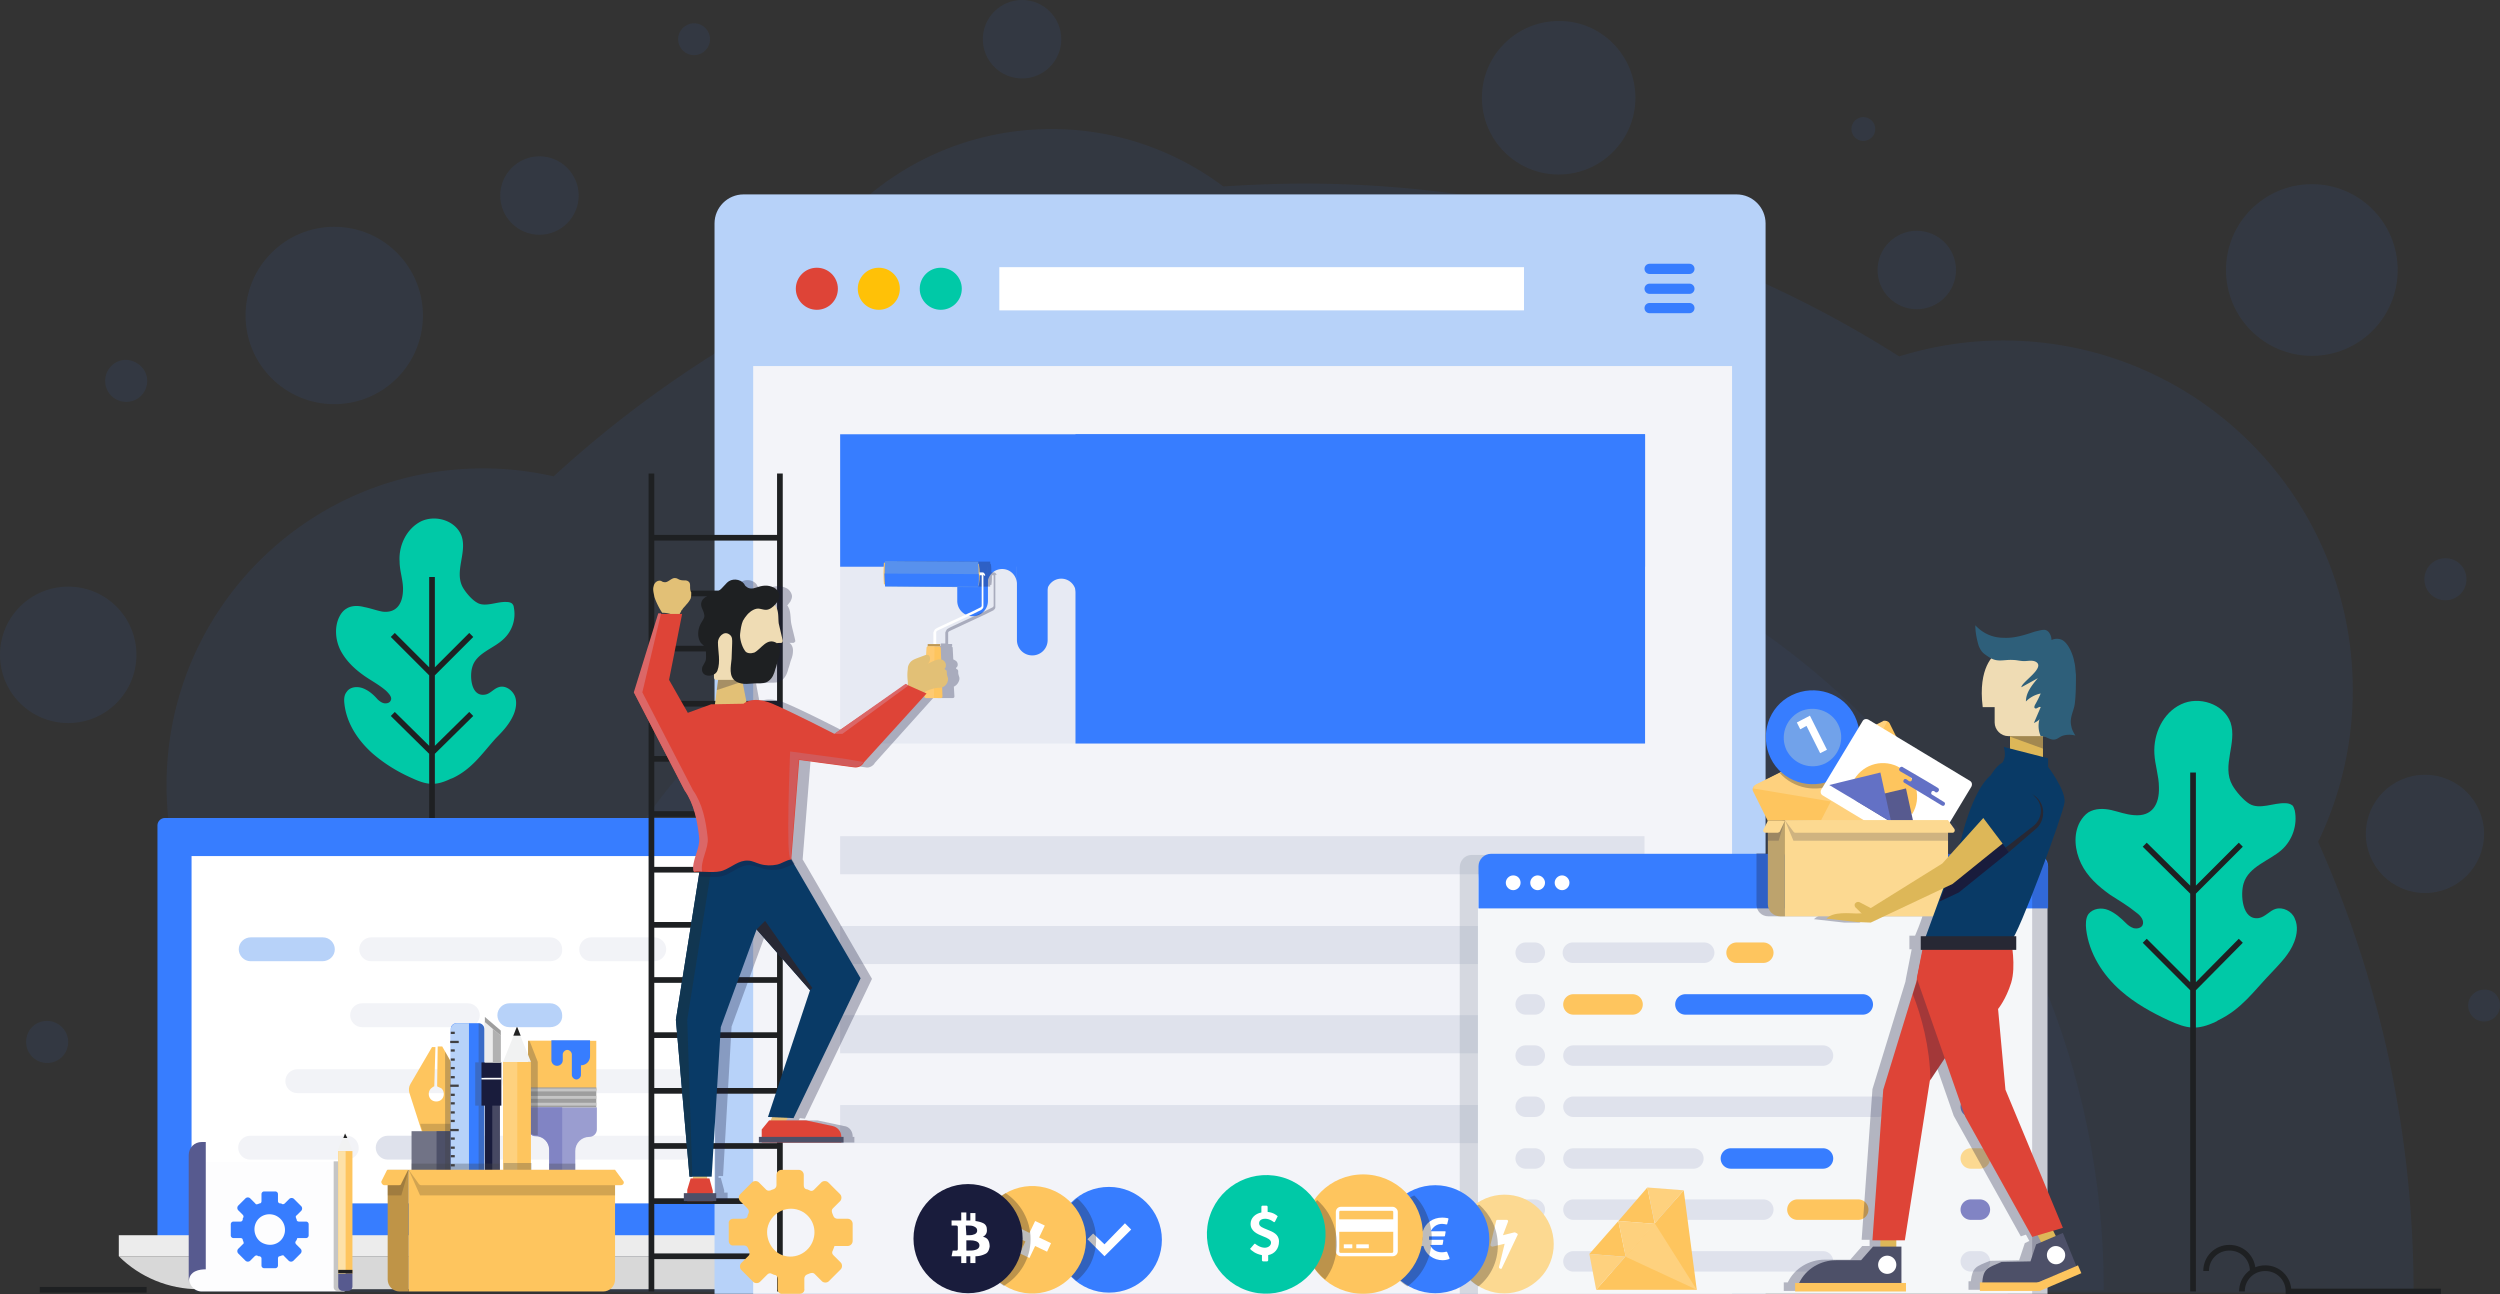 <?xml version="1.0" encoding="UTF-8"?> <svg xmlns="http://www.w3.org/2000/svg" xmlns:xlink="http://www.w3.org/1999/xlink" viewBox="0 0 439.8 227.7"><rect x="0" y="0" width="439.8" height="227.7" fill="#333333" stroke="none"/><style><![CDATA[.AH{enable-background:new }.AI{fill:#fec55e}.AJ{opacity:.3}.AK{fill:#fff}.AL{fill:#377dff}.AM{fill:#191c3c}.AN{opacity:.5}.AO{fill:#231f20}.AP{fill:#dfe2ec}.AQ{fill:#de4437}.AR{opacity:.2}.AS{fill:#fcd991}.AT{fill:#4d5068}.AU{fill:#414042}.AV{fill:#00c9a7}.AW{fill:#b7d2f9}.AX{fill:#8184c4}.AY{fill:#ddb758}.AZ{stroke:#1e2022}.Aa{stroke-miterlimit:10}.Ab{fill:#f2f3f7}.Ac{fill:#212121}.Ad{fill:#fed17e}.Ae{fill:#575a8f}.Af{fill:#093a66}.Ag{fill:#272834}]]></style><g opacity=".15" class="AL"><circle cx="426.6" cy="146.7" r="10.4" class="AN"></circle><path d="M287.7 17.2c0 7.5-6.1 13.5-13.5 13.5-7.5 0-13.5-6.1-13.5-13.5 0-7.5 6.1-13.5 13.5-13.5 7.4-.1 13.5 6 13.5 13.5zM101.8 34.4c0 3.8-3.1 6.9-6.9 6.9S88 38.2 88 34.4s3.1-6.9 6.9-6.9 6.9 3.1 6.9 6.9zm242.3 13.1c0 3.8-3.1 6.9-6.9 6.9s-6.9-3.1-6.9-6.9 3.1-6.9 6.9-6.9 6.9 3.1 6.9 6.9z" class="AN"></path><circle cx="179.8" cy="6.9" r="6.9" class="AN"></circle><path d="M439.8 176.9c0 1.6-1.3 2.8-2.8 2.8-1.6 0-2.8-1.3-2.8-2.8 0-1.6 1.3-2.8 2.8-2.8 1.6-.1 2.8 1.2 2.8 2.8zM329.9 22.7c0 1.2-1 2.1-2.1 2.1-1.2 0-2.1-1-2.1-2.1 0-1.2 1-2.1 2.1-2.1s2.1.9 2.1 2.1z" class="AN"></path><circle cx="122.1" cy="6.9" r="2.8" class="AN"></circle><path d="M25.9 67c0 2-1.6 3.7-3.7 3.7-2 0-3.7-1.6-3.7-3.7 0-2 1.6-3.7 3.7-3.7 2 .1 3.7 1.7 3.7 3.7zm408 34.9c0 2-1.6 3.7-3.7 3.7-2 0-3.7-1.6-3.7-3.7 0-2 1.6-3.7 3.7-3.7s3.7 1.7 3.7 3.7z" class="AN"></path><circle cx="58.8" cy="55.5" r="15.6" class="AN"></circle><path d="m12 183.3c0 2-1.6 3.7-3.7 3.7-2 0-3.7-1.6-3.7-3.7s1.6-3.7 3.7-3.7c2 0 3.7 1.7 3.7 3.7z" class="AN"></path><circle cx="406.7" cy="47.5" r="15.1" class="AN"></circle><circle cx="12" cy="115.2" r="12" class="AN"></circle><path d="M424.6 227.4c0-28.2-6-55.1-16.8-79.3a61.21 61.21 0 0 0 6.1-26.7c0-34-27.5-61.5-61.5-61.5-6.4 0-12.5 1-18.3 2.8-30.2-19.2-66.1-30.4-104.6-30.4-4.8 0-9.6.2-14.3.5-8.4-6.3-18.9-10.1-30.2-10.1-21.4 0-39.7 13.4-46.9 32.3-14.8 7.9-28.5 17.6-40.7 28.8-4-.9-8.1-1.4-12.4-1.4-30.8 0-55.7 24.9-55.7 55.7 0 13.4 4.7 25.7 12.6 35.3-4.9 17.1-7.6 35.2-7.6 53.9l390.3.1z" opacity=".47"></path><path d="M370.1,227c0-78.3-63.4-141.7-141.7-141.7S86.7,148.7,86.7,227H370.1z" opacity=".47"></path></g><path d="M79.6 136.9c-.1 0-.2.1-.3.1-2.7 1.3-4.2 1.1-6.8-.1-2.5-1.1-4.8-2.5-6.9-4.3-2.6-2.3-4.6-5.3-5-8.7-.1-.8-.1-1.6.4-2.2.6-.9 1.9-1 2.9-.6s1.8 1.1 2.5 1.9c.3.3.7.6 1.1.7s1 0 1.2-.4c.4-.6-.3-1.3-.8-1.8-1.3-1.1-2.5-1.7-3.8-2.6-1.7-1.2-3.2-2.6-4.2-4.5-.9-1.8-1.1-4.1-.2-5.9.3-.6.7-1.1 1.2-1.4.9-.6 2.1-.6 3.2-.3 1.1.2 2.1.6 3.2.8 2.6.3 3.6-1.6 3.6-4 0-1.6-.6-3.2-.6-4.8-.2-2.8 1.2-5.8 3.8-7.1 2.6-1.2 6.1-.1 7.1 2.6 1 2.9-1.3 6.2.2 9 .5.9 1.6 2.2 2.5 2.7 1.4.9 3.5-.2 5.2-.1.4 0 .8.1 1 .3a1.08 1.08 0 0 1 .3.7 5.98 5.98 0 0 1-1.9 5.6c-1.7 1.6-4.7 2.4-5.4 4.8-.5 1.5-.3 5.3 2.2 4.9.9-.1 1.5-1 2.4-1.3 1.1-.4 2.3.4 2.8 1.4s.3 2.3-.1 3.3c-.7 1.7-1.9 3-3.2 4.3-2.5 2.8-4.2 5.4-7.6 7z" class="AV"></path><path d="M76 101.5v74.2m6.9-64l-6.9 6.9-6.9-6.9m13.8 13.9l-6.9 6.8-6.9-6.8" fill="none" class="AZ Aa"></path><path d="M390.2 179.5c-.1.1-.2.1-.3.2-3.4 1.6-5.1 1.3-8.4-.2-3-1.4-5.9-3-8.4-5.2-3.2-2.8-5.6-6.6-6.1-10.8-.1-.9-.1-2 .4-2.7.8-1 2.3-1.2 3.5-.7s2.2 1.4 3.1 2.3c.4.4.8.7 1.4.9.5.1 1.2 0 1.5-.5.4-.8-.3-1.7-1-2.2-1.6-1.3-3-2.1-4.7-3.2-2.1-1.5-4-3.2-5.1-5.5s-1.4-5.1-.2-7.3c.4-.7.9-1.3 1.5-1.7 1.2-.7 2.6-.7 4-.4 1.3.3 2.6.8 4 .9 3.2.3 4.5-1.9 4.4-4.9 0-2-.7-3.9-.8-5.9-.2-3.5 1.5-7.2 4.7-8.7 3.1-1.5 7.5-.1 8.7 3.2 1.2 3.6-1.6 7.6.3 11 .6 1.1 2 2.7 3 3.3 1.8 1.1 4.3-.2 6.3-.1.5 0 .9.1 1.3.4.2.2.3.6.4.9.5 2.5-.4 5.2-2.3 6.9-2.1 1.9-5.8 2.9-6.7 5.9-.6 1.9-.3 6.6 2.7 6.1 1.1-.2 1.9-1.3 2.9-1.6 1.3-.4 2.9.4 3.4 1.7.6 1.3.4 2.8-.1 4.1-.8 2.1-2.4 3.7-3.9 5.3-3.2 3.3-5.3 6.5-9.5 8.5z" class="AV"></path><path d="M385.8 135.9v91.3m8.4-78.6l-8.4 8.4-8.5-8.4m16.9 16.9l-8.4 8.5-8.5-8.5M7 226.9h18.8m403.6.3h-26.8c0-2.3-1.8-4.1-4.1-4.1s-4.1 1.8-4.1 4.1m1.9-3.6c0-2.3-1.8-4.1-4.1-4.1s-4.1 1.8-4.1 4.1" fill="none" class="AZ Aa"></path><path d="M145 217.7H27.7v-72.5c0-.7.6-1.3 1.3-1.3h114.8c.7 0 1.3.6 1.3 1.3v72.5h-.1z" class="AL"></path><path d="M33.7 150.6H139v61.1H33.7z" class="AK"></path><path d="m151.9 221h-131c3.7 3.7 8.8 5.8 14.1 5.8h102.9c5.2 0 10.2-2.1 14-5.8z" fill="#d8d8d8"></path><path d="M20.9 217.3h131v3.7h-131z" fill="#ececec"></path><path d="m94.5 220.2h-16.2c-0.6 0-1-0.5-1-1 0-0.6 0.5-1 1-1h16.2c0.6 0 1 0.5 1 1s-0.5 1-1 1z" fill="#d8d8d8"></path><path d="M56.7 169.1H44.1c-1.2 0-2.1-1-2.1-2.1 0-1.2 1-2.1 2.1-2.1h12.7c1.2 0 2.1 1 2.1 2.1 0 1.2-1 2.1-2.2 2.1z" class="AW"></path><path d="M82.3 180.7H63.7c-1.2 0-2.1-1-2.1-2.1 0-1.2 1-2.1 2.1-2.1h18.6c1.2 0 2.1 1 2.1 2.1 0 1.2-1 2.1-2.1 2.1z" class="Ab"></path><path d="M96.8 180.7h-7.2c-1.2 0-2.1-1-2.1-2.1 0-1.2 1-2.1 2.1-2.1h7.2c1.2 0 2.1 1 2.1 2.1.1 1.2-.9 2.1-2.1 2.1z" class="AW"></path><path d="M82.3 192.3h-30c-1.2 0-2.1-1-2.1-2.1 0-1.2 1-2.1 2.1-2.1h30c1.2 0 2.1 1 2.1 2.1 0 1.2-1 2.1-2.1 2.1zm8.1 0h40c1.2 0 2.1-1 2.1-2.1 0-1.2-1-2.1-2.1-2.1h-40c-1.2 0-2.1 1-2.1 2.1 0 1.2.9 2.1 2.1 2.1zM61 204H44c-1.2 0-2.1-1-2.1-2.1 0-1.2 1-2.1 2.1-2.1h17c1.2 0 2.1 1 2.1 2.1.1 1.1-.9 2.1-2.1 2.1z" class="Ab"></path><path d="M68.2 204h5.5c1.2 0 2.1-1 2.1-2.1 0-1.2-1-2.1-2.1-2.1h-5.5c-1.2 0-2.1 1-2.1 2.1s.9 2.1 2.1 2.1z" class="AP"></path><path d="M80.8 204h41.3c1.2 0 2.1-1 2.1-2.1 0-1.2-1-2.1-2.1-2.1H80.8c-1.2 0-2.1 1-2.1 2.1s1 2.1 2.1 2.1zm16-34.9H65.3c-1.2 0-2.1-1-2.1-2.1 0-1.2 1-2.1 2.1-2.1h31.5c1.2 0 2.1 1 2.1 2.1.1 1.2-.9 2.1-2.1 2.1zm7.2 0h11.1c1.2 0 2.1-1 2.1-2.1 0-1.2-1-2.1-2.1-2.1H104c-1.2 0-2.1 1-2.1 2.1 0 1.2.9 2.1 2.1 2.1z" class="Ab"></path><path d="M310.7 227.6h-185V39.3c0-2.8 2.3-5.1 5.1-5.1h174.7c2.8 0 5.1 2.3 5.1 5.1v188.3h.1z" class="AW"></path><path d="M132.5 64.4h172.2v163.2H132.5z" fill="#f3f4f9"></path><path d="M147.8 76.4h141.5v54.4H147.8z" fill="#e7eaf3"></path><g class="AL"><path d="M189.2 76.4h100.2v54.4H189.2z"></path><path d="M147.8 76.4h141.6v23.3H147.8z"></path><path d="M181.6 115.3a2.69 2.69 0 0 1-2.7-2.7V94.7a2.69 2.69 0 1 1 5.4 0v17.9a2.69 2.69 0 0 1-2.7 2.7zm-10.5-6.9a2.69 2.69 0 0 1-2.7-2.7V94.9a2.69 2.69 0 1 1 5.4 0v10.8a2.69 2.69 0 0 1-2.7 2.7z"></path><path d="M176.4 88.9a2.69 2.69 0 0 0-2.7 2.7v11c.1-1.4 1.2-2.5 2.6-2.5s2.5 1.1 2.6 2.5v-11c.1-1.5-1.1-2.7-2.5-2.7zm10.4 1.7a2.69 2.69 0 0 0-2.7 2.7v11c.1-1.4 1.2-2.5 2.6-2.5s2.5 1.1 2.6 2.5V93.2c.1-1.4-1-2.6-2.5-2.6z"></path></g><path d="M175.8 47h92.3v7.6h-92.3z" class="AK"></path><g class="AL"><use xlink:href="#B"></use><use xlink:href="#B" y="3.5"></use><use xlink:href="#B" y="6.9"></use></g><circle cx="143.7" cy="50.8" r="3.7" class="AQ"></circle><circle cx="154.6" cy="50.8" r="3.7" fill="#ffc107"></circle><circle cx="165.5" cy="50.8" r="3.7" class="AV"></circle><path d="M147.8 147.1h141.5v6.7H147.8zm0 15.8h141.5v6.7H147.8zm0 15.7h141.5v6.7H147.8zm0 15.8h141.5v6.7H147.8z" class="AP"></path><g fill="none" class="AZ Aa"><path d="M114.6 83.3v143.9m22.6-143.9v143.9m-22.6-122.8h22.6m-22.6-9.8h22.6m-22.6 19.5h22.6m-22.6 9.7h22.6m-22.6 9.7h22.6m-22.6 9.7h22.6"></path><path d="M114.6 153h22.6m-22.6 9.7h22.6m-22.6 9.7h22.6m-22.6 9.7h22.6m-22.6 9.8h22.6m-22.6 9.7h22.6m-22.6 9.7h22.6m-22.6 9.7h22.6"></path></g><path d="M76.8 200.5h2l2.8-8.4c.2-.5.1-1-.1-1.5l-3.7-6.5H77l-.1 7c.1.1.7.3.8.4.5.5.5 1.4 0 1.9s-1.4.5-1.9 0-.5-1.4 0-1.9c.1-.1.5-.4.6-.4l.2-6.9H76l-3.8 6.5c-.3.5-.3 1-.2 1.5l2.7 8.4 2.1-.1z" class="AI"></path><path d="M74.8 200.5h4l.9-2.8h-5.8z" class="AO AR"></path><path d="M72.4 199h8.8v15.9h-8.8z" fill="#717386"></path><path d="M76.8 199h4.4v15.9h-4.4z" class="AT"></path><path d="M92.9 194.8v3.8c0 .7.6 1.3 1.3 1.3 1.4 0 2.5 1.1 2.5 2.5v10.3c0 1.3 1.1 2.4 2.5 2.3 1.2-.1 2-1.2 2-2.4v-10.1c0-1.4 1.1-2.5 2.5-2.5.7 0 1.3-.6 1.3-1.3v-3.9H92.9zm5.2 17.7c0-.4.4-.8.8-.8s.8.4.8.8-.4.8-.8.8-.8-.4-.8-.8z" fill="#9a9dd0"></path><g class="AI"><path d="M92.9 183.1h12v8.7h-12z"></path><path d="M92.9 183.1h4.8v8.7h-4.8z"></path></g><path d="M92.9 191.3h12v3.5h-12z" fill="#9e9e9e"></path><path d="M92.9 191.5h12v.5h-12zm0 1.3h12v.5h-12zm0 1.2h12v.5h-12z" fill="#c5c5c5"></path><path d="M98.9 194.8v16.9c-.4 0-.8.4-.8.8s.4.8.8.8v1.6a2.26 2.26 0 0 1-2.3-2.3v-10.3c0-1.4-1.1-2.5-2.5-2.5-.7 0-1.3-.6-1.3-1.3v-3.7h6.1z" class="AX"></path><path d="M97 183.1v3.4c0 .5.4 1 1 1 .5 0 1-.4 1-1v-1c0-.4.4-.8.8-.8s.8.4.8.8v3.6c0 .4.4.8.8.8s.8-.4.8-.8v-1.7a1.58 1.58 0 0 0 1.6-1.6V183H97v.1z" class="AL"></path><path d="M92.9 183.1v15.3c0 .7.6 1.3 1.3 1.3h.4v-12.9l-1.4-3.6-.3-.1z" class="AJ AU"></path><path d="M88.5 186.8h4.9v24.4h-4.9zm5 25.6h-4.9v1.4c0 .6.5 1.2 1.2 1.2h2.6c.6 0 1.2-.5 1.2-1.2l-.1-1.4z" class="AI"></path><path d="M88.5 211.2h4.9v1.2h-4.9z" class="Ac"></path><path d="M88.5 186.8H91v24.4h-2.5z" class="Ad"></path><path d="M90.8 181.1l-2.3 5.7h4.9l-2.3-5.7c0-.2-.2-.2-.3 0z" fill="#f1f2f2"></path><path d="M90.9 180.7l-.6 1.5h1.3l-.6-1.5h-.1z" class="Ac"></path><path d="M79.3 199l2.3-6.8c.2-.5.1-1-.1-1.5l-3.2-5.7v29.6a1.11 1.11 0 0 0 1.1 1.1h1.9v-15.9h-2v-.8z" class="AJ AU"></path><path d="M80.3 180h3.9c.6 0 1 .5 1 1v32.9c0 .6-.5 1-1 1h-3.9c-.6 0-1-.5-1-1V181c0-.5.4-1 1-1z" class="AL"></path><path d="m80.4 180h2.1v34.9h-2.1c-0.6 0-1.1-0.5-1.1-1.1v-32.7c0-0.6 0.5-1.1 1.1-1.1z" class="AW"></path><g class="AU"><path d="M79.3 212.5h.7v.4h-.7zm0-1.5h.7v.4h-.7zm0-1.6h.7v.4h-.7zm0-1.5h.7v.4h-.7zm-.1-1.6h1.5v.4h-1.5zm.1-1.5h.7v.4h-.7zm0-1.6h.7v.4h-.7zm0-1.5h.7v.4h-.7zm0-1.6h.7v.4h-.7zm-.1-1.5h1.5v.4h-1.5zm.1-1.6h.7v.4h-.7zm0-1.5h.7v.4h-.7zm0-1.6h.7v.4h-.7zm0-1.5h.7v.4h-.7zm-.1-1.6h1.5v.4h-1.5zm.1-1.5h.7v.4h-.7zm0-1.6h.7v.4h-.7zm0-1.5h.7v.4h-.7zm0-1.6h.7v.4h-.7zm-.1-1.5h1.5v.4h-1.5zm.1-1.6h.7v.4h-.7z"></path><path d="M84.2 180v6.9h-.6v7.6h.6v20.4c.6 0 1-.5 1-1.1v-32.7c0-.6-.4-1-1-1.1z" class="AJ"></path></g><path d="M85.3 194.2h2.6v20.7h-2.6z" class="AM"></path><path d="M86.6 194.2h1.3v20.7h-1.3z" fill="#474963"></path><path d="M84.7 189.6h3.5v4.9h-3.5z" class="AM"></path><path d="M84.7 189.6h3.5v.3h-3.5z" class="AK"></path><path d="M84.7 186.9h3.5v2.7h-3.5z" class="AM"></path><path d="M88.1 181.3l-2.8-2.4v8h2.8z" fill="#9e9e9e"></path><path d="M85.3 179.8v7.1h2.8v-4.7z" fill="#ececec"></path><path d="M86.7 186.9h1.4v-4.7l-1.4-1.2z" fill="#b1b1b1"></path><path d="M79.3 214.9h4.9c.3 0 .5-.1.7-.3v-.1c.1-.1.1-.2.2-.3s.1-.3.1-.4v-9.1H72.4v10.2h6.9zm9.2-1.3c0 .7.6 1.3 1.3 1.3h2.4c.7 0 1.3-.6 1.3-1.3v-9h-4.9v9h-.1zm-.6 1.3v-10.2h-2.6v10.2h1.3zm8.7-10.2v8a.9.9 0 0 0 .1.5c0 .1 0 .1.1.2 0 .1 0 .2.1.2 0 .1.1.2.1.2l.1.1c.1.1.1.2.2.3l.1.1s.2.2.3.2c.4.3.9.4 1.5.4 1.2-.1 2-1.2 2-2.4v-7.8h-4.6zm2.3 8.6c-.4 0-.8-.4-.8-.8s.4-.8.8-.8.8.4.8.8-.3.8-.8.8z" class="AJ AJ AU"></path><path d="M106.1 227.2H71.9v-21.4h36.3v19.3c0 1.1-.9 2.1-2.1 2.1z" class="AI"></path><path d="M70.3 227.2h1.6v-21.4h-3.7v19.3c0 1.1.9 2.1 2.1 2.1z" fill="#bf9447"></path><path d="M68.2 210.3h2.4l1.3-4.5-3.7.9z" class="AO AR"></path><path d="M67.6 208.5h2.6c.2 0 .4-.1.4-.3l1.2-2.4h-3.7l-1 2c-.1.3.2.7.5.7z" class="AI"></path><path d="M108.2 210.3v-3.6l-36.3-.9 2 4.5z" class="AO AR"></path><path d="M109.2 208.5H74.1c-.2 0-.3-.1-.4-.2l-1.8-2.5h36.3l1.4 1.9c.3.3.1.8-.4.8z" class="AI"></path><path d="M351.1 150.4h-92.2c-1.2 0-2.1 1-2.1 2.2v75h96.4v-74.9c0-1.3-.9-2.3-2.1-2.3z" fill="#8c98a4" class="AJ"></path><path d="M360.3 227.6H260v-72.7c0-2.4 2-4.4 4.4-4.4h91.4c2.4 0 4.4 2 4.4 4.4v72.7h.1z" fill="#f5f7f9"></path><path d="m360.3 159.8v-7.4c0-1.2-1-2.2-2.2-2.2h-95.8c-1.2 0-2.2 1-2.2 2.2v7.4h100.2z" class="AL"></path><path d="M267.5 155.3c0 .7-.6 1.3-1.3 1.3s-1.3-.6-1.3-1.3.6-1.3 1.3-1.3c.8 0 1.3.6 1.3 1.3zm4.3 0c0 .7-.6 1.3-1.3 1.3s-1.3-.6-1.3-1.3.6-1.3 1.3-1.3 1.3.6 1.3 1.3zm4.3 0c0 .7-.6 1.3-1.3 1.3s-1.3-.6-1.3-1.3.6-1.3 1.3-1.3 1.3.6 1.3 1.3z" class="AK"></path><path d="m358.1 150.5h-2.8c1.2 0 2.2 1 2.2 2.2v74.9h2.8v-74.9c0-1.2-1-2.2-2.2-2.2z" class="AM AR"></path><g class="AP"><use xlink:href="#C"></use><use xlink:href="#C" y="9.1"></use><use xlink:href="#C" y="18.1"></use><use xlink:href="#C" y="27.1"></use><use xlink:href="#C" y="36.2"></use><use xlink:href="#C" y="45.2"></use><use xlink:href="#C" y="54.3"></use><use xlink:href="#C" x="78.3"></use></g><use xlink:href="#C" x="78.3" y="9.1" class="AX"></use><use xlink:href="#C" x="78.3" y="18.1" class="AS"></use><use xlink:href="#C" x="78.3" y="27.1" class="AX"></use><use xlink:href="#C" x="78.3" y="36.2" class="AS"></use><use xlink:href="#C" x="78.3" y="45.2" class="AX"></use><g class="AP"><use xlink:href="#C" x="78.3" y="54.3"></use><path d="M299.8 169.4h-23.1a1.79 1.79 0 1 1 0-3.6h23.1a1.79 1.79 0 1 1 0 3.6z"></path></g><path d="M305.5 169.4h4.7a1.79 1.79 0 1 0 0-3.6h-4.7a1.79 1.79 0 1 0 0 3.6zm-18.3 9.1h-10.4a1.79 1.79 0 1 1 0-3.6h10.4a1.79 1.79 0 1 1 0 3.6z" class="AI"></path><path d="M296.5 178.5h31.2a1.79 1.79 0 1 0 0-3.6h-31.2a1.79 1.79 0 1 0 0 3.6z" class="AL"></path><path d="M320.7 187.5h-43.9a1.79 1.79 0 1 1 0-3.6h43.9a1.79 1.79 0 1 1 0 3.6zm9.7 9h-53.6a1.79 1.79 0 1 1 0-3.6h53.6a1.79 1.79 0 1 1 0 3.6z" class="AP"></path><path d="M320.7 205.6h-16.2a1.79 1.79 0 1 1 0-3.6h16.2a1.79 1.79 0 1 1 0 3.6z" class="AL"></path><path d="M297.9 205.6h-21.1a1.79 1.79 0 1 1 0-3.6h21.1a1.79 1.79 0 1 1 0 3.6zm12.3 9h-33.4a1.79 1.79 0 1 1 0-3.6h33.4a1.79 1.79 0 1 1 0 3.6z" class="AP"></path><path d="M316.2 214.6h10.7a1.79 1.79 0 1 0 0-3.6h-10.7a1.79 1.79 0 1 0 0 3.6z" class="AI"></path><path d="M320.7 223.7h-43.9a1.79 1.79 0 1 1 0-3.6h43.9a1.79 1.79 0 1 1 0 3.6z" class="AP"></path><g class="AI"><path d="M291.1 215.3l-6.4-.5 5.1-5.9zm-5.1 5.8l-6.4-.5 5.1-5.8z"></path><path d="M298.5 226.9h-17.7l15.4-17.5z"></path></g><g class="Ad"><path d="M298.5 226.9l-12.5-5.8 5.1-5.9zm-18.9-6.3l1.2 6.3 5.1-5.8z"></path><path d="M284.7 214.8l1.3 6.3 5.1-5.8zm5.1-5.9l1.3 6.3 5.1-5.8z"></path></g><path d="m270.2 225.5c-3.7 3.1-9.2 2.6-12.2-1.1-3.1-3.7-2.6-9.2 1.1-12.2 3.7-3.1 9.2-2.6 12.2 1.1 3.1 3.7 2.6 9.2-1.1 12.2z" class="AS"></path><path d="M267 217.2l-2.8 5.9c0 .1-.1.1-.2.1h-.1s-.2-.1-.2-.3l1-4.1-2.1.5h-.1s-.1 0-.2-.1-.1-.1-.1-.2l1-4.2c0-.1.1-.2.2-.2h1.7c.1 0 .2.1.2.2v.1l-.9 2.4 2-.5h.1s.1 0 .2.1c.3.1.3.2.3.3z" class="AK"></path><path d="M263.5 219.1c0-2.9-1.3-5.4-3.3-7.2-.4.2-.8.5-1.2.8-2 1.7-3 4-3.1 6.4.1 1.9.7 3.7 2 5.3.6.8 1.4 1.4 2.2 1.9 2.1-1.7 3.4-4.3 3.4-7.2z" class="AJ AO"></path><path d="m262 218c0 5.3-4.3 9.5-9.5 9.5-5.3 0-9.5-4.3-9.5-9.5 0-5.3 4.3-9.5 9.5-9.5s9.5 4.3 9.5 9.5z" class="AL"></path><path d="M255 221.3c0 .1 0 .2-.1.2 0 0-.5.2-1.1.2-1.6 0-3-1-3.4-2.5h-.5c-.1 0-.2-.1-.2-.2v-.6c0-.1.1-.2.2-.2h.3v-.6h-.4c-.1 0-.2-.1-.2-.2v-.6c0-.1.1-.2.2-.2h.5c.5-1.5 1.8-2.4 3.4-2.4.5 0 1 .1 1 .1s.1 0 .1.1v.1l-.2.8c0 .1-.1.1-.2.1 0 0-.4-.1-.7-.1-.9 0-1.6.5-2 1.3h2.5c.1 0 .1 0 .1.1v.1l-.1.6c0 .1-.1.1-.2.1h-2.6v.6h2.4c.1 0 .1 0 .1.1v.1l-.1.6c0 .1-.1.1-.2.1h-2c.3.8 1.1 1.3 2 1.3.5 0 .8-.1.8-.1h.1l.1.1.4 1z" class="AK"></path><path d="M248.8 210.3c-3.3 1.4-5.7 4.6-5.9 8.4.2 3.2 2.1 6 4.7 7.6 4-2.9 5.4-8.3 3.3-12.9a9.45 9.45 0 0 0-2.1-3.1z" class="AJ AO"></path><circle cx="239.8" cy="217.1" r="10.5" class="AI"></circle><path d="M245.9 213.2v6.9c0 .5-.4.9-.9.9h-9.1c-.5 0-.9-.4-.9-.9v-6.9c0-.5.4-.9.9-.9h9.1c.4 0 .9.4.9.9zm-10.3 0v1.3h9.5v-1.3c0-.1-.1-.2-.2-.2h-9.1c-.1 0-.2.1-.2.2zm9.5 7v-3.5h-9.5v3.5c0 .1.1.2.2.2h9.1c.1 0 .2-.1.2-.2zm-8.7-1.3h1.5v.7h-1.5v-.7zm2.2 0h2.2v.7h-2.2v-.7z" class="AK"></path><path d="m230.3 221.5c0.7 1.5 1.7 2.7 2.8 3.6 0.6-0.8 1.2-1.8 1.5-2.8 1.4-4.1 0.2-8.5-2.9-11.2-1.5 1.8-2.4 4.1-2.4 6.5 0.1 1.3 0.4 2.6 1 3.9z" class="AJ AO"></path><path d="m232.6 220.6c-1.9 5.4-7.9 8.3-13.3 6.4s-8.3-7.9-6.4-13.3 7.8-8.3 13.3-6.4c5.5 2 8.3 7.9 6.4 13.3z" class="AV"></path><path d="M223.1 220.8v.9c0 .1-.1.2-.2.2h-.7c-.1 0-.2-.1-.2-.2v-.9c-1.2-.2-1.9-.9-2-1s-.1-.2 0-.2l.6-.7.1-.1h.1s.8.7 1.7.7c.5 0 1.1-.3 1.1-.9 0-.5-.6-.8-1.4-1.1-1-.4-2.2-.9-2.2-2.2 0-1 .8-1.8 1.9-2v-1c0-.1.1-.2.2-.2h.7c.1 0 .2.1.2.2v.9c1.1.1 1.7.7 1.7.7.1.1.1.1 0 .2l-.4.8-.1.1h-.1s-.7-.6-1.5-.6c-.7 0-1.1.3-1.1.8 0 .6.7.8 1.4 1.1 1 .4 2.1.8 2.1 2.1s-.8 2.2-1.9 2.4z" class="AK"></path><path d="m204.4 218.1c0 5.1-4.1 9.3-9.3 9.3-5.1 0-9.3-4.1-9.3-9.3s4.1-9.3 9.3-9.3c5.1 0 9.3 4.2 9.3 9.3z" class="AL"></path><path d="M194.3 221l-3-3 1-1 2 1.9 3.6-3.7 1.1 1.1z" class="AK"></path><path d="M185.9 218.1c0 2.9 1.4 5.6 3.5 7.2 1-.8 1.9-1.9 2.5-3.1 1.9-4 .8-8.6-2.4-11.4-2.3 1.8-3.6 4.4-3.6 7.3z" class="AJ AO"></path><path d="m190.1 222.2c-2.3 4.7-7.9 6.7-12.6 4.4s-6.7-7.9-4.4-12.6 7.9-6.7 12.6-4.4 6.7 7.9 4.4 12.6z" class="AI"></path><path d="M181.1 216.9l1-2.1 1.7.8-1 2.1 2.1 1-.7 1.5-2.1-1-1 2.1-1.7-.8 1-2.1-2-1 .7-1.5 2 1z" class="AK"></path><path d="M176.9 209.9c-1.6.9-3 2.3-3.9 4.1-2.1 4.4-.5 9.7 3.6 12.2 2.8-1.7 4.7-4.7 4.7-8.2 0-3.4-1.8-6.4-4.4-8.1z" class="AJ AO"></path><circle cx="170.3" cy="217.9" r="9.6" class="AM"></circle><path d="M173.8 218.1c.2.3.3.7.3 1.2-.1.6-.3 1.1-.8 1.3-.4.2-1 .4-1.7.4v1.2h-.9V221h-.7v1.2h-.9V221h-1.7l.2-1h.7c.1 0 .2-.1.2-.3v-3.8c0-.2-.1-.3-.3-.3h-.8v-.9h1.7v-1.4h.9v1.4h.7v-1.3h.9v1.4c.6.1 1 .2 1.4.4a1.1 1.1 0 0 1 .6 1c.1.7-.2 1.1-.7 1.4.3 0 .7.2.9.5zm-3.8-.8h.1c.5 0 .9 0 1.1-.1.5-.1.7-.4.7-.7 0-.4-.2-.6-.7-.8-.3-.1-.6-.1-1.1-.1h-.2l.1 1.7zm.2 2.7c.6 0 1 0 1.3-.1.5-.1.8-.4.8-.8s-.3-.7-.8-.8c-.3-.1-.7-.1-1.3-.1h-.2v1.8h.2z" class="AK"></path><path d="M146.8 219.2h2.3c.5 0 .9-.4.9-.9v-3c0-.5-.4-.9-.9-.9h-1.8c-.3 0-.6-.2-.7-.5-.1-.2-.1-.3-.2-.5-.1-.3-.1-.6.1-.8l1.3-1.3c.3-.3.3-.9 0-1.2l-2.1-2.1c-.3-.3-.9-.3-1.2 0l-1.3 1.3c-.2.2-.5.3-.8.1-.2-.1-.4-.2-.6-.2-.3-.1-.4-.4-.4-.7v-1.8c0-.5-.4-.9-.9-.9h-3c-.5 0-.9.4-.9.9v1.8c0 .3-.2.6-.5.7-.2.1-.4.1-.5.2-.3.1-.6.1-.8-.1l-1.3-1.3c-.3-.3-.9-.3-1.2 0l-2.1 2.1c-.3.3-.3.9 0 1.2l1.3 1.3c.2.2.3.5.2.8-.1.2-.2.4-.2.6-.1.3-.4.4-.7.4H129c-.5 0-.9.4-.8.9v3c0 .5.4.9.9.8h1.8c.3 0 .6.2.7.5.1.2.1.3.2.5.1.3.1.6-.1.8l-1.3 1.3c-.3.3-.3.9 0 1.2l2.1 2.1c.3.3.9.3 1.2 0l1.3-1.3c.2-.2.5-.3.8-.1.2.1.4.2.6.2.3.1.4.4.4.7v1.8c0 .5.4.9.9.8h3c.5 0 .9-.4.8-.9v-1.8c0-.3.2-.6.5-.7.2-.1.3-.1.5-.2.3-.1.6-.1.8.1l1.3 1.3c.3.3.9.3 1.2 0l2.1-2.1c.3-.3.3-.9 0-1.2l-1.3-1.3c-.2-.2-.3-.5-.1-.8.1-.2.3-.8.3-.8zm-11.8-3.1c.5-2.6 3.2-4.1 5.6-3.2 1.9.7 3 2.7 2.6 4.7-.5 2.6-3.2 4.1-5.6 3.2-1.8-.7-2.9-2.7-2.6-4.7z" class="AI"></path><path d="M60.4 227.2H35.5a2.22 2.22 0 0 1-2.2-2.2v-20.6h27.1c.4 0 .8.3.8.8v21.3c-.1.3-.4.7-.8.7z" fill="#fdfdfe"></path><path d="m36.2 223.3c-1 0-3 0.2-3 2.3v-22.4c0-1.3 1-2.3 2.3-2.3h0.7v22.4z" class="Ae"></path><path d="M52.3 217.8h1.5a.47.47 0 0 0 .5-.5v-1.9a.47.47 0 0 0-.5-.5h-1.2c-.2 0-.4-.1-.4-.3 0-.1-.1-.2-.1-.3-.1-.2-.1-.4.1-.5l.8-.8a.61.61 0 0 0 0-.8l-1.3-1.3a.61.61 0 0 0-.8 0l-.8.8c-.1.1-.3.2-.5.1-.1-.1-.2-.1-.4-.1-.2-.1-.3-.2-.3-.4v-1.2a.47.47 0 0 0-.5-.5h-1.9a.47.47 0 0 0-.5.5v1.2c0 .2-.1.4-.3.4-.1 0-.2.1-.3.1-.2.1-.4.1-.5-.1l-.9-.9a.61.61 0 0 0-.8 0l-1.3 1.3a.61.61 0 0 0 0 .8l.8.8c.1.1.2.3.1.5-.1.1-.1.2-.1.4-.1.2-.2.3-.4.3h-1.2a.47.47 0 0 0-.5.5v1.9a.47.47 0 0 0 .5.5h1.2c.2 0 .4.1.4.3 0 .1.1.2.1.3.1.2.1.4-.1.5l-.8.8a.61.61 0 0 0 0 .8l1.3 1.3a.61.61 0 0 0 .8 0l.8-.8c.1-.1.3-.2.5-.1.1.1.2.1.4.1.2.1.3.2.3.4v1.2a.47.47 0 0 0 .5.5h1.9a.47.47 0 0 0 .5-.5v-1.2c0-.2.1-.4.3-.4.1 0 .2-.1.3-.1.2-.1.4-.1.5.1l.8.8a.61.61 0 0 0 .8 0l1.3-1.3a.61.61 0 0 0 0-.8l-.8-.8c-.1-.1-.2-.3-.1-.5.2-.2.3-.6.3-.6zm-7.5-2c.3-1.7 2-2.6 3.6-2 1.2.5 1.9 1.7 1.7 3-.3 1.7-2 2.6-3.6 2-1.2-.4-1.9-1.7-1.7-3z" class="AL"></path><path d="M61.1 226.6v-21.7a.65.65 0 0 0-.6-.6h-1.8v22.2a.65.65 0 0 0 .6.6h1.2c.4.1.6-.2.6-.5z" class="AJ AU"></path><path d="M59.5 202.5H62v21.6h-2.5z" class="AI"></path><path d="M62 224h-2.5v2.3c0 .5.4.8.8.8h.9c.5 0 .8-.4.8-.8V224z" class="Ae"></path><path d="M59.5 202.5h1.3v21.6h-1.3z" fill="#fde1a7"></path><path d="M60.6 199.5l-1.2 2.9H62l-1.2-2.9c0-.1-.1-.1-.2 0z" fill="#f1f2f2"></path><path d="M60.7 199.4l-.3.8h.7l-.4-.8zm-1.2 24H62v.6h-2.5z" class="Ac"></path><path d="M360.3 217.1l-.7.3-.4-.8 1.1-.3v-1.9l-9.4-22.7-1.3-14.2s1.3-1.7 2.3-4.6c.6-1.8.4-4.3.2-5.9h.6v-2.4h-.3c1.2-2.3 3.8-8.9 5.9-14.5h-16.9l-.7.7v-.7H309v9c0 1.2.9 2.1 2.1 2.1h8.8c-.3.1-.6.3-.8.5l5.3.6h2.7l2.3-1.1h8.8c-.5 1.5-1 2.7-1.3 3.4h-1v2.4h.4l-1 5.1-.1.6-5.8 18.9-1.9 26.5h1.4v1.1h-1.3l-2.1 2.4H321c-2.7 0-5.3 1.5-6.5 4h-.7v1.5h19.5v-1.5h-.7v-6.4h-1v-1.1h1.5l4.4-28.1v-.1l2.6-3.9 3.6 10.3 11.8 21.2.9-.3.6 1.1-.8.4-1 3-5.1.1c-2.5 1-3.1 1.1-3.4 3.6h-.4v1.5h10.6l3.4-1.4v-8.4z" class="AJ AM"></path><path d="M339 142.1l-22.7 11.3c-.4.2-.8 0-1-.3l-6.9-13.9c-.2-.4 0-.8.3-1l22.7-11.3c.4-.2.8 0 1 .3l6.9 13.9c.2.4 0 .8-.3 1z" class="AI"></path><g class="Ad"><path d="M339.3 141.5l-15.5-2.6c-.4-.1-.8.1-.9.5l-7.2 13.9c.3.1.6.2.8 0l22.3-11.1c.3-.1.4-.4.5-.7z"></path><path d="M308.4 138.7l15.5 2.6c.4.1.8-.1.9-.5l7.2-13.9c-.3-.1-.6-.2-.8 0L308.9 138c-.3.2-.5.5-.5.7z"></path></g><path d="m313.1 136c2.4 2.7 6.4 3.5 9.8 1.9 3.4-1.7 5.1-5.4 4.4-8.9l-14.2 7z" class="AJ AO"></path><path d="M326.3 126c2 4.1.4 9.1-3.7 11.1s-9.1.4-11.1-3.7-.4-9.1 3.7-11.1 9.1-.4 11.1 3.7z" class="AL"></path><path d="M323.4 127.5c1.2 2.5.2 5.5-2.3 6.8-2.5 1.2-5.5.2-6.8-2.3-1.2-2.5-.2-5.5 2.3-6.8 2.5-1.2 5.6-.2 6.8 2.3z" fill="#71a2ea"></path><path d="M321.4 131.9l-1.2.6-2.4-4.8-1.1.6-.6-1.2 2.3-1.2zm17.1 18.8l-17.9-10.8c-.3-.2-.4-.6-.2-1l7.3-12.1c.2-.3.6-.4 1-.2l17.9 10.8c.3.2.4.6.2 1l-7.3 12.1a.78.78 0 0 1-1 .2z" class="AK"></path><path d="m336.4 143.2-10.2-6.1c1.7-2.8 5.3-3.7 8.1-2 2.9 1.7 3.8 5.3 2.1 8.1z" class="AI"></path><path d="M326.4 140.8l8.9-2.1 1.9 8.7z" class="Ae"></path><path d="M321.8 138.1l9-2.2 1.9 8.7zm17.1-.7l2 1.2c.2.1.3.4.1.6-.1.2-.4.3-.6.1l-.1-.1c-.2-.1-.4-.1-.5.1s-.1.4.1.5l2.1 1.3c.2.1.2.3.1.5s-.3.2-.5.1l-6.6-4c-.2-.1-.2-.3-.1-.5s.3-.2.5-.1l.4.3c.2.1.4.1.5-.1s.1-.4-.1-.5l-1.9-1.1c-.2-.1-.3-.4-.1-.6.1-.2.4-.3.6-.1l4.1 2.4z" fill="#6371c5"></path><path d="M340.5 161.2H314v-16.9h28.7v14.8c0 1.2-1 2.1-2.2 2.1z" class="AS"></path><path d="M313.2 161.2h.8v-16.9h-3v14.8c0 1.2 1 2.1 2.2 2.1z" fill="#bda36d"></path><path d="M311 147.9h1.9l1.1-3.6-3 .7z" class="AM AR"></path><path d="M310.6 146.5h2.1a.76.76 0 0 0 .4-.2l.9-1.9h-3l-.8 1.6c-.1.2.1.5.4.5z" class="AS"></path><path d="M342.7 147.9V145l-28.7-.7 1.5 3.6z" class="AM AR"></path><path d="M343.5 146.5h-27.7c-.1 0-.2-.1-.3-.2l-1.5-2h28.7l1.1 1.5c.2.3 0 .7-.3.7z" class="AS"></path><path d="M330.8 217.3h2.8v3.1h-2.8zm27.254-.838l2.512-1.236 1.368 2.782-2.512 1.236z" class="AY"></path><path d="M353.8 165.5l-4.6 10-9.7 14.6-4.4 28.1h-5.7l1.9-26.5 5.8-18.9 1.5-7.3z" class="AQ"></path><path d="M351 171.6l-13.2-2-.6 3.1-.7 2.2c1.5 3.8 3 9.2 3.1 15.1l9.6-14.5 1.8-3.9z" class="AJ AM"></path><path d="M353.6 128h5.8v6.8h-5.8z" class="AY"></path><path d="M359.4 131.7l-5.8-2.1V128h5.8z" class="AJ AM"></path><path d="M352.5 131.4l7.8 2v1.5s3.1 4.1 2.9 6.2-8.2 23.6-9.4 24.4h-15.3l6.5-17.8s1.9-8.6 5.2-11.3c0 0 1-1.7 2-2.2 0 .1.9-1 .3-2.8z" class="Af"></path><path d="M353.4 149.9l-4.6-5.9 4.2-3.6c1.4-1.5 3.8-1.5 5.3-.1s1.5 3.8.1 5.3l-5 4.3z" class="Ag"></path><path d="M352.7 149.2l-4.5-5.9 4.9-3.8c1.5-1.2 3.7-.9 4.9.7l.3.3c1.2 1.5.9 3.7-.7 4.9l-4.9 3.8z" class="Af"></path><path d="M343.3 152.9l-2.1 5.7 3.4-1.6 8.8-7.1-3.4-4.5-6.7 7.5z" class="AM"></path><path d="M329.1 162.3l14.4-6.8 8.8-7.1-3.4-4.5-7.2 8-13 8.1.5.6-2.6.1c-1.1 0-4.1-.4-5.3.9l5.3.6 2.5.1z" class="AY"></path><path d="M353.8 165.5s.9 4.5 0 7.4-2.3 4.6-2.3 4.6l1.3 14.2 10.1 24.3-5.4 1.6-11.8-21.2-8.5-24.3 1.3-6.6h15.3z" class="AQ"></path><path d="M361.7 129.5h-8.4c-1.3 0-2.4-1.1-2.4-2.4v-2.7h-2.1c-.9-7.1 2.1-9.2 2.1-9.2h10.8v14.3z" fill="#efdcb4"></path><path d="M364.9 116.4c-.2-1.2-1-3.2-2.1-3.8a2.12 2.12 0 0 0-1.9 0c0-.8-.5-1.8-1.3-1.8-.5 0-1.1.2-1.6.3-1.8.6-3.6 1.2-5.5 1.1-2 0-3.7-.8-5-2.2 0 1.1.2 2.2.5 3.3.1.4.3.8.5 1.1.3.5.8.8 1.4 1.2 1.5 1 2.6.4 4.2.5.7 0 1.3.2 2 .2.6 0 1.4-.2 2 .1 1.9 1-2.5 3.6-2.5 4.5l2.9-1.6c-1 1.2-2.1 2.5-2.1 4.1a5.1 5.1 0 0 1 2.6-1.4c-.3.7-.6 1.3-1 2-.1.2-.2.5 0 .6.3.2.7-.4 1-.2l-1.2 2.8c.4-.2.8-.4 1-.7-.3 1-.2 2.1.2 3 .7-.1 1.3.5 2.1.6.7.1 1.1-.4 1.6-.6.7-.3 1.7-.3 2.4-.1-.3-.5-.6-1-.7-1.6-.4-1.5.4-2.6.6-4 .2-1.7.2-3.4.2-5.1-.1-.8-.1-1.6-.3-2.3z" fill="#2e5f7a"></path><path d="M337.9 164.7h16.8v2.4h-16.8z" class="Ag"></path><path d="M328.3 161.5l-1.7-1.7c-.3-.2-.4-.5-.3-.8.2-.3.5-.4.8-.3l2.3 1.2c.3.2.4.5.3.8-.2.3-1.1.9-1.4.8z" class="AY"></path><path d="M334.6 219.3h-5.1l-2.1 2.4H323c-2.7 0-5.3 1.5-6.5 4h18v-6.4h.1z" class="AT"></path><path d="M333.6 222.5a1.58 1.58 0 1 1-3.2 0 1.58 1.58 0 1 1 3.2 0z" class="AK"></path><path d="M315.8 225.7h19.5v1.5h-19.5z" class="AI"></path><path d="M362.9 216.9l-4.7 2-1 3-5.1.1c-2.5 1.1-3.2 1.1-3.4 3.8h9.4l7.2-3-2.4-5.9z" class="AT"></path><path d="M363.2 220.2c.3.8 0 1.7-.9 2.1-.8.3-1.7 0-2.1-.9-.3-.8 0-1.7.9-2.1.8-.3 1.7.1 2.1.9z" class="AK"></path><g class="AI"><path d="M348.3 225.6h10.6v1.5h-10.6z"></path><path d="M358.3 225.7l7.262-3.1.59 1.38-7.262 3.1z"></path></g><path d="M175.3 101.1c0-.1-.1-.2-.2-.3s-.2-.1-.4-.1h-.3c0-.5 0-1-.1-1.5h-.1v-.4c-5.5 0-10.9-.1-16.4-.1v.3h-.1c-.1 1.3-.2 2.5 0 3.8h.1v.3l16.4.1v-.3h.2c.1-.6.1-1.1.1-1.7h.3v5.4c0 .1-.1.1-.1.2l-1.4.7-6 2.8-.4.2c-.1.1-.2.1-.3.2s-.1.2-.2.3c0 .1-.1.2-.1.3v1.9h-.8v.3c0 .1 0 .1.1.1-.2 0-.3.1-.3.3l-.1 1.2c-.5.2-1.1.4-1.6.6s-1 .4-1.3.9a1.69 1.69 0 0 0-.3 1c-.1.7-.1 1.4 0 2.2v.6l-.3-.1-12.6 8.7s-7.3-3.8-10.9-5.3c-2.4-1-3.9-.6-4.6-.3l-.6-3.2c.8.1 1.7-.1 2.6-.1.7 0 1.4 0 1.9-.4.7-.5 1-1.3 1.2-2.1.2-.5.3-1.1.5-1.6s.3-1 .3-1.6c0-.5-.2-1-.6-1.3h.7s.4-.2.3-.4c-.2-1-.5-2-.7-3-.2-1.1 0-2.2-.7-3.2.2-.2.3-.4.5-.6.2-.4.4-.8.3-1.2-.1-.5-.5-1-.9-1.2-1.2-.6-2.1-.4-3.3 0-.5.2-1.2.2-1.6-.2-.2-.1-.3-.3-.4-.5-.7-.9-2.2-1-3-.2s-1.1 1.4-2.2 1.8c-.7.2-1.5.5-2 1.1v2.1c.1.2.2.4.2.7.1.3-.1.6-.2.8v4.5c.6.6.5 1.4.5 2.3 0 .5-.3.8-.5 1.2v1.5c.4.5 1.2.5 1.8.2v.3c0 .2.2.4.4.4h.4l-.6 4.3h-.9l-1.2.4v87h2.2v-1.4h-.6v-.4l-.6-2.2h-.4v-.3h.8l1.5-26.3 6.3-17.2 9.4 10.7-7.3 22.3.9.1-.3.6h-.5l-1.3 1.6v1.3h-.5v1h14.9v-1h-.3v-.1c0-.9-.6-1.7-1.5-1.8l-4.7-1h-3.3l.2-.4.9.1 11.8-24.6-11.6-20-.6-1 1.4-17.5 9.7 1.3c.5.1 1-.1 1.4-.5.1-.1.2-.3.3-.4l10.7-11.9v.3c0 .2.1.3.3.3h2.6c.2 0 .3-.1.3-.3l-.1-1.7c.4-.2.7-.5.9-1 .2-.6 0-.7-.1-1.2-.1-.4.1-.7-.3-.9 0 0-.1 0-.1-.1s0-.2.1-.2c.3-.3.2-.9-.1-1.1-.1-.1-.3-.2-.5-.3l-.1-2c0-.2-.2-.3-.3-.3h-.5.6c.1 0 .1 0 .1-.1v-.3h-.7v-2c0-.1.1-.1.1-.2l.4-.2 6-2.8 1.4-.7c.1 0 .1-.1.1-.1a.55.55 0 0 0 .3-.5v-5.7c.2.1.2 0 .2 0zm-10.6 20.7l-.2-.1c.1 0 .1 0 .2-.1v.2z" class="AJ AM"></path><path d="M173.3 101.3v-.2s-.1-.2-.2-.3-.2-.1-.4-.1h-1.9v.5h1.9v5.4c0 .1-.1.1-.1.2l-1.4.7-6 2.8-.4.2c-.1.1-.2.1-.3.2s-.1.2-.2.3c0 .1-.1.2-.1.3v2.3h.5v-2.4c0-.1.1-.1.1-.2l.4-.2 6-2.8 1.4-.7c.1 0 .1-.1.1-.1a.55.55 0 0 0 .3-.5v-5.6c.3.3.3.2.3.2z" class="AK"></path><path d="M172.2 103h-.3v-3.8h.3c.2 1.2.2 2.5 0 3.8zm-16.7-.2h.3V99h-.3c-.1 1.2-.1 2.5 0 3.8z" class="AI"></path><path d="M172.1 98.8c.1 1.5.1 3 0 4.5-5.5 0-10.9-.1-16.4-.1-.1-1.5-.1-3 0-4.5l16.4.1z" fill="#5891ed"></path><path d="M155.6 100.9l.1 2.2 16.4.1c.1-.7.1-1.5.1-2.2-5.6 0-11.1-.1-16.6-.1z" class="AL"></path><path d="M162.6 122.5c0 .2.1.3.3.3h2.6c.2 0 .3-.1.3-.3l-.3-8.5c0-.2-.2-.3-.3-.3h-1.9c-.2 0-.3.1-.3.3l-.4 8.5z" class="AI"></path><path d="M165.4 113.3v.3c0 .1 0 .1-.1.1h-2c-.1 0-.1 0-.1-.1v-.3h2.2z" fill="#bf9855"></path><path d="M164.4 113.7h-1c-.2 0-.3.1-.3.3l-.4 8.5c0 .2.1.3.3.3h1.3l.1-9.1z" fill="#feca71"></path><path d="M166.1 116.3c-.8-.8-2.2.2-3 .5.5-.2.7-1.1.3-1.5-.1-.1-.1-.1-.2-.1h-.3l-1.6.6c-.5.2-1 .4-1.3.9a1.69 1.69 0 0 0-.3 1c-.1.7-.1 1.4 0 2.2v.8c.5.6 1.3.6 2 1 .2.1.4.2.6.1.2 0 .4-.1.6-.2.7-.3 1.5-.6 2.3-.6.7 0 1.3-.4 1.5-1.1.2-.6 0-.7-.1-1.2-.1-.4.1-.7-.3-.9 0 0-.1 0-.1-.1s0-.2.1-.2c.2-.4.1-.9-.2-1.2zM121.9 205h2.5v3.6h-2.5zm13.345-7.248l1.562-3.243 2.252 1.085-1.562 3.243zM121.4 103.1c0-.2 0-.4-.1-.6-.2-.3-.5-.4-.8-.4s-.6 0-.9-.1-.5-.3-.8-.3c-.7-.1-1.3.9-2 .7-.2 0-.3-.1-.5-.2-.6-.2-1.2.3-1.3.9-.2.6 0 1.2.1 1.8.2.8.9 2.2 1.4 2.9 1.3 0 1.6.4 2.9.5 0 0 .6-1 .5-1h.1c.1-.3.5-.6.7-.9a4.44 4.44 0 0 0 .8-1.1c.1-.3.1-.7.1-1.1-.2-.3-.2-.7-.2-1.1zm10.1 21.3h-5.8l1-7.6h3.3z" fill="#e2c076"></path><path d="M123.7 149.3l-4.8 30.1 2.4 27.6h3.9l1.6-26.3 6.3-17.2 9.4 10.7-7.4 22.3 4.5.2 11.8-24.6-13.3-22.8z" class="Af"></path><path d="M125.7 149.3h-2l-4.8 30.1 2.4 27.6h.5l-.9-27.6z" fill="#113651"></path><path d="M142.9 173.8l-8.3-11.8-1.5 1.5 9.4 10.7z" class="Ag"></path><path d="M130 116.8h-3.3l-.6 4.6 4.5-1.5z" class="AJ AM"></path><path d="M132.9 119.6H126c-.2 0-.4-.2-.4-.4v-14.4h6.9a5.42 5.42 0 0 1 2.5.6c2.3 1.2 1.8 2.8 2 4.3l.7 3c0 .2-.1.4-.3.4-.6 0-1.6.1-1.6.1l.4 2.5c.3 2-1.3 3.9-3.3 3.9z" fill="#efdcb4"></path><path d="M136.6 113.1c-1.7-1-2.7 1.1-3.9 1.7-.6.2-1.4.2-1.7-.4-.5-.7-.9-2.1-.8-2.9s.2-1.6.5-2.3c.4-.7 1-1.5 1.8-1.9.4-.2.8-.3 1.2-.2.6.1.9.3 1.5.1s1.2-.8 1.6-1.4c.2-.4.4-.8.3-1.2-.1-.5-.5-1-.9-1.2-1.2-.6-2.1-.4-3.3 0-.5.2-1.2.2-1.6-.2-.2-.1-.3-.3-.4-.5-.7-.9-2.2-1-3-.2s-1.1 1.4-2.2 1.8c-.7.2-1.6.6-2.1 1.2-.7 1.1.2 1.7.3 2.7.1.5-.3.9-.5 1.3-.5.8-.7 1.8-.5 2.7.1.4.3.9.6 1.1.8.6.7 1.5.7 2.5 0 .8-.7 1.2-.7 1.9-.1 1.5 2.2 1.5 2.7.3.6-1.6.1-3.4.1-5 0-.9 1-2.1 2-1.4.6.4.5 1 .5 1.6l-.1 2.7c-.1 1.3-.6 3.1.8 4 1.3.7 2.4.3 3.8.3.7 0 1.4 0 1.9-.4.7-.5 1-1.3 1.2-2.1.2-.5.3-1.1.5-1.6s.3-1 .3-1.6-.2-1.1-.6-1.4z" fill="#1e2022"></path><path d="M123.7 149.3l-.8 4.9c1.4 0 3.3.3 4.6-.2 1.5-.6 2.8-1.9 4.5-1.8.8.1 1.5.4 2.2.6 1 .3 2.1.3 3.1.1.9-.2 1.6-.7 2.5-.9l-1.6-2.7h-14.5z" class="AJ AM"></path><path d="M130.8 123.8s1.5-1.5 5.1 0c3.5 1.5 10.9 5.3 10.9 5.3l12.6-8.7 3.6 1.6-11 12.1c-.3.6-1 1-1.7.9l-9.7-1.3-1.4 17.5c-.9.1-1.6.7-2.5.9-1 .2-2 .2-3-.1-.7-.2-1.4-.6-2.1-.6-1.6-.1-2.8 1.1-4.3 1.7-1.4.6-3.8.1-5.2.3-.4-1.8 1.2-4 1-5.9-.3-2.9-.9-6-2.6-8.4l-8.9-17.2 4.3-13.9h4.1l-2.3 11.6 3.3 5.8 4.1-1.5 5.7-.1z" class="AQ"></path><g fill="#db6767"><path d="M148.2 129.1l11.6-8.5-.5-.3-12.5 8.8zm-24.3 24.1c.7 0 1.4.1 2 0h-2z"></path><path d="M124.5 147.4c-.3-2.9-.9-6-2.6-8.4l-8.9-17.2 3.3-13.9h-.5l-4.3 13.9 8.9 17.2c1.7 2.4 2.3 5.5 2.6 8.4.2 1.9-1.4 4.1-1 5.9.4-.1.9-.1 1.5 0-.3-1.9 1.2-4.1 1-5.9z"></path></g><path d="M148.7 133.5l-9.7-1.3s-.8 19.1.1 18.9l1.4-17.5 9.7 1.3c.7.1 1.4-.3 1.7-.9 0 .1-2.5-.4-3.2-.5z" fill="#d15a5a"></path><path d="M125.4 211.3h-4.5v-2l.6-2h3.3l.6 2.2z" class="AQ"></path><path d="M120.3 209.9h5.7v1.4h-5.7z" class="AT"></path><path d="M148 201h-14v-2.3l1.3-1.6h6.5l4.7 1c.9.2 1.5 1 1.5 1.8v1.1z" class="AQ"></path><path d="M133.5 200h14.9v1h-14.9z" class="AT"></path><defs><path id="B" d="M297.2 48.2h-7c-.5 0-.9-.4-.9-.9s.4-.9.9-.9h7c.5 0 .9.4.9.9s-.4.9-.9.9z"></path><path id="C" d="M270 169.4h-1.6a1.79 1.79 0 1 1 0-3.6h1.6a1.79 1.79 0 1 1 0 3.6z"></path></defs></svg> 